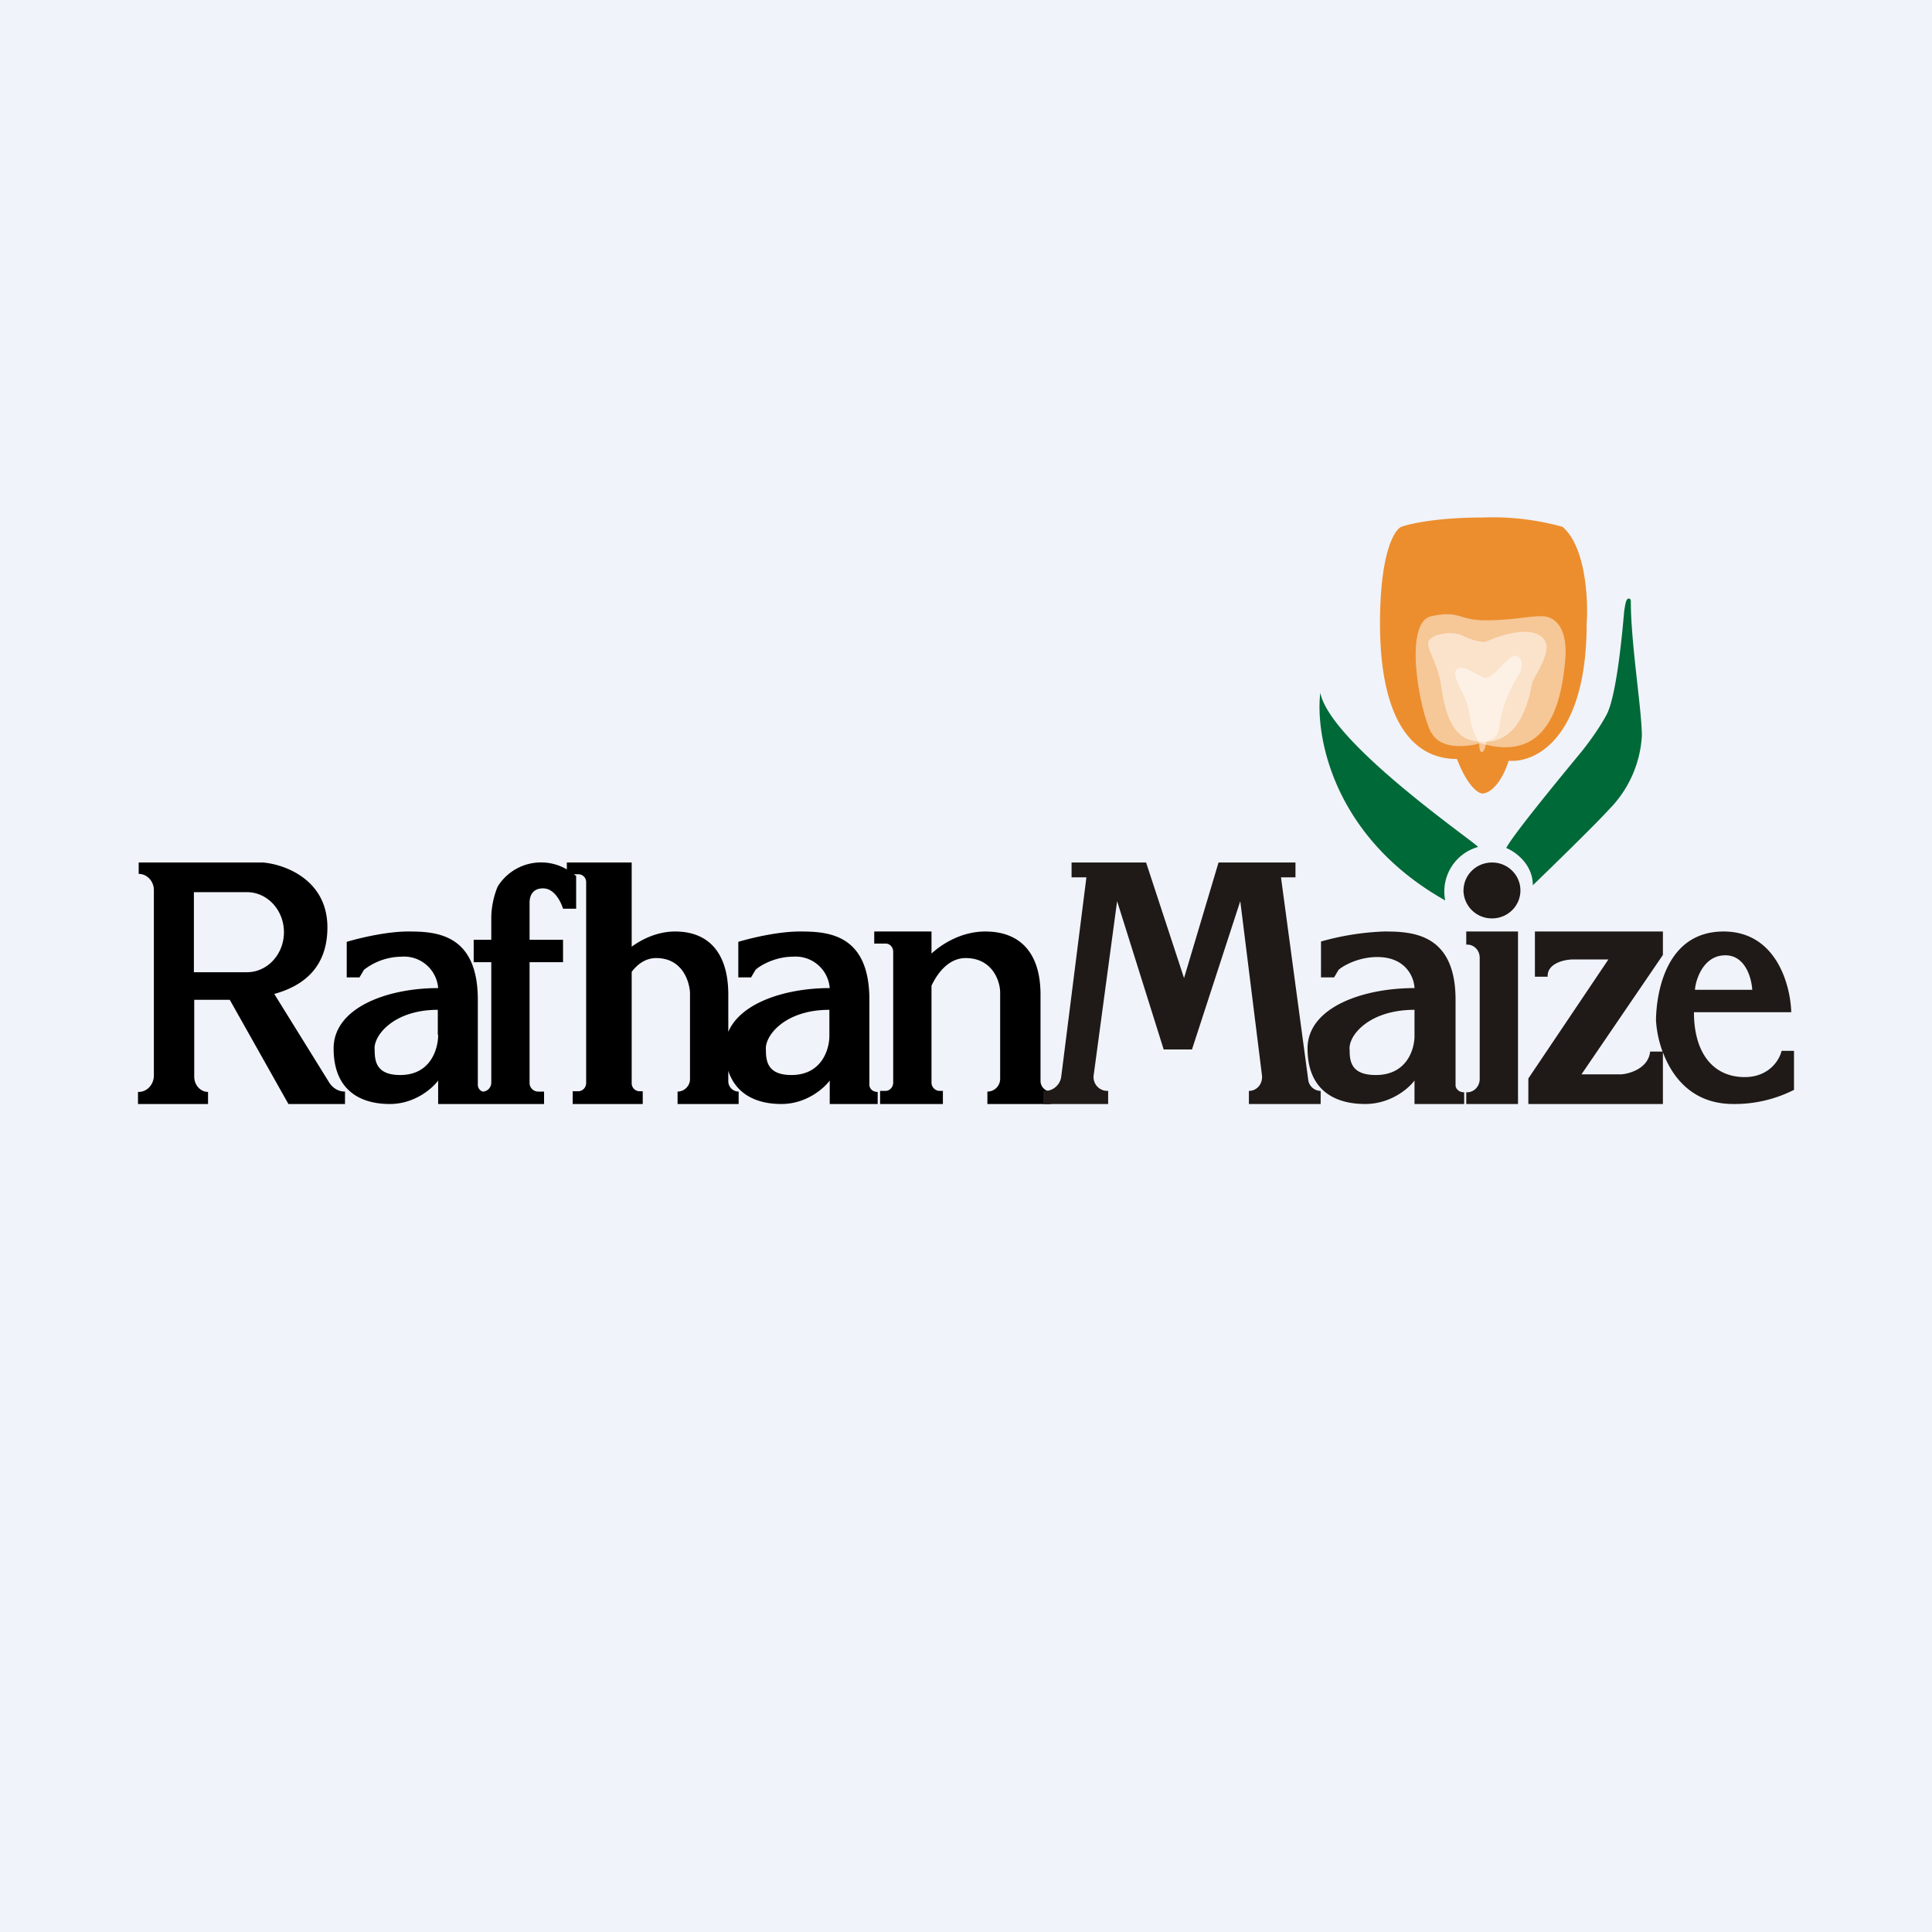 <!-- by TradingView --><svg width="56" height="56" viewBox="0 0 56 56" xmlns="http://www.w3.org/2000/svg"><path fill="#F0F3FA" d="M0 0h56v56H0z"/><path fill-rule="evenodd" d="M4.02 25.32V25h3.6c.62.05 1.87.49 1.87 1.88 0 1.14-.67 1.69-1.54 1.93l1.6 2.58c.1.15.26.25.45.25V32H8.36l-1.7-3.02H5.63v2.23c0 .24.18.44.4.44V32H4v-.35h.02c.24 0 .44-.21.44-.48V25.8c0-.26-.2-.47-.44-.47Zm3.14.54H5.62v2.32h1.54c.59 0 1.07-.52 1.07-1.16 0-.64-.48-1.16-1.07-1.16Zm2.89 1.43v1.04h.37l.13-.22a1.8 1.8 0 0 1 1.09-.38.99.99 0 0 1 1.06.91c-1.48 0-3.03.57-3.03 1.75 0 1.17.72 1.61 1.63 1.61.72 0 1.23-.45 1.4-.68V32h3.07v-.36h-.17a.25.25 0 0 1-.25-.26v-3.49h.97v-.65h-.97v-1.08c0-.14.05-.41.39-.41.41 0 .58.59.58.59h.38v-.95a1.09 1.09 0 0 0-.07-.05h.13c.13 0 .23.1.23.23v5.82c0 .13-.1.24-.23.24h-.16V32h2.03v-.37h-.1a.23.23 0 0 1-.22-.24v-3.22c.18-.24.42-.4.71-.4.75 0 .96.66.98 1v2.51c0 .2-.17.36-.36.36V32h1.77v-.36a.3.3 0 0 1-.3-.3v-.3c.23.69.83.96 1.54.96.72 0 1.23-.45 1.4-.68V32h1.39v-.35c-.18 0-.24-.13-.24-.2v-2.47c0-1.93-1.23-1.98-2.02-1.98-.64 0-1.45.2-1.78.3v1.03h.37l.13-.22c.14-.13.57-.38 1.09-.38a.99.99 0 0 1 1.06.91c-1.27 0-2.58.42-2.94 1.27v-1.08c0-1.22-.58-1.83-1.54-1.83-.51 0-.96.22-1.26.44V25h-1.88v.2a1.48 1.48 0 0 0-2 .49c-.06.13-.19.5-.19.92v.63h-.51v.65h.51v3.49c0 .14-.11.26-.25.26a.21.21 0 0 1-.14-.18v-2.48c0-1.93-1.23-1.98-2.02-1.98-.64 0-1.45.2-1.78.3Zm2.64 2.7v-.72c-1.3 0-1.88.77-1.83 1.16 0 .32.04.73.74.73.9 0 1.1-.78 1.1-1.16Zm11.35-.72V30c.01.38-.2 1.16-1.1 1.16-.69 0-.74-.4-.74-.73-.04-.4.54-1.16 1.84-1.16Zm1.3-2.27v.35h.33c.12 0 .22.1.22.24v3.79c0 .13-.1.24-.22.24h-.16V32h1.82v-.38h-.1a.24.24 0 0 1-.23-.24v-2.81c.2-.42.53-.8.99-.8.77 0 1 .66 1 1v2.5c0 .2-.16.37-.37.37V32h1.85v-.36a.31.31 0 0 1-.31-.3v-2.51c0-1.22-.6-1.83-1.6-1.83-.7 0-1.27.37-1.56.64V27h-1.66Z"/><path fill-rule="evenodd" d="M32.12 32h-1.88v-.38h.06c.23 0 .43-.18.46-.41l.73-5.78h-.43V25h2.16l1.1 3.35 1-3.35h2.23v.43h-.42l.79 5.87c.02.18.18.32.36.32V32H36.2v-.38c.23 0 .4-.2.38-.44l-.63-5.06-1.4 4.3h-.82l-1.35-4.3-.68 5.05a.4.4 0 0 0 .38.45h.04V32Zm6.17-3.67v-1.04a7.7 7.7 0 0 1 1.83-.29c.81 0 2.07.05 2.07 1.98v2.48c0 .06.06.2.25.2V32H41v-.68c-.17.23-.69.68-1.43.68-.93 0-1.67-.44-1.67-1.61 0-1.18 1.58-1.75 3.1-1.75-.01-.3-.24-.9-1.08-.9-.53 0-.97.24-1.12.37l-.13.22h-.38Zm2.71.94V30c.01.38-.2 1.16-1.12 1.16-.72 0-.76-.4-.76-.73-.05-.4.55-1.16 1.88-1.16Zm3.49-.97V27h3.71v.68l-2.36 3.46H47c.25-.02.78-.18.83-.66h.36a3.17 3.17 0 0 1-.19-.9c0-.27.05-2.58 1.96-2.58 1.53 0 1.94 1.56 1.96 2.34H49.1c0 1.2.57 1.88 1.47 1.88.71 0 1.01-.5 1.07-.76H52v1.13a3.8 3.8 0 0 1-1.76.41c-1.2 0-1.78-.8-2.04-1.5V32h-3.9v-.74l2.32-3.45H45.6c-.25 0-.76.11-.74.5h-.37Zm4.64.39h1.66c-.02-.34-.2-1-.78-1-.7 0-.88.84-.88 1Zm-5.06-2.88c0 .45-.37.81-.82.81a.82.82 0 0 1-.83-.8c0-.46.37-.82.83-.82.45 0 .82.36.82.81ZM42.5 27v.38h.03c.2 0 .36.17.36.38v3.52c0 .2-.16.38-.36.38h-.03V32H44v-5h-1.5Z" fill="#1F1A17"/><path d="M42.84 24.55a1.34 1.34 0 0 0-.95 1.55c-3.26-1.84-3.77-4.78-3.62-6.02.29 1.47 4.57 4.39 4.57 4.47Zm1.59 1.11c0-.62-.52-.98-.77-1.08.18-.36 1.47-1.93 2.08-2.67.17-.2.56-.7.82-1.18.33-.59.5-2.85.52-3.03.03-.18.05-.35.13-.35.06 0 .06.06.06.08 0 1.23.32 3.14.32 3.9a3.3 3.3 0 0 1-.94 2.12c-.4.44-1.65 1.66-2.22 2.21Z" fill="#006938"/><path d="M42.23 22c.32.82.63 1 .74 1 .16 0 .52-.2.76-.95.75.07 2.26-.62 2.26-3.98.05-.7-.03-2.23-.7-2.8a7.57 7.57 0 0 0-2.32-.27c-1.3 0-2.11.18-2.35.27-.2.08-.62.75-.62 2.8 0 2.56.8 3.93 2.23 3.93Z" fill="#EC8E2E"/><path opacity=".5" d="M41.5 21.25c.26.49 1.05.4 1.41.29 2.12.65 2.37-1.5 2.46-2.4.08-.9-.26-1.28-.69-1.28-.42 0-.82.12-1.62.12-.8 0-.73-.3-1.57-.12-.83.17-.34 2.77 0 3.39Z" fill="#fff"/><path opacity=".5" d="M42.41 18.43c.27.14.53.18.63.18 1.03-.45 1.61-.34 1.76 0 .16.35-.39 1.09-.39 1.19-.29 1.64-1.1 1.82-1.76 1.66-.66-.17-.8-1.05-.89-1.65v-.01c-.1-.6-.4-.96-.36-1.19.05-.22.68-.35 1.01-.18Z" fill="#fff"/><path opacity=".5" d="M42.86 21.5a1.82 1.82 0 0 1-.26-.8 2.2 2.2 0 0 0-.25-.7c-.11-.24-.22-.46-.14-.57.1-.17.4 0 .63.13l.15.08c.14.07.34-.14.53-.33.15-.15.29-.3.38-.3.21 0 .3.29.07.63a3.7 3.7 0 0 0-.5 1.34c-.04.32-.13.45-.38.5-.02.14-.07.32-.14.32s-.08-.2-.07-.3h-.02Z" fill="#fff"/></svg>